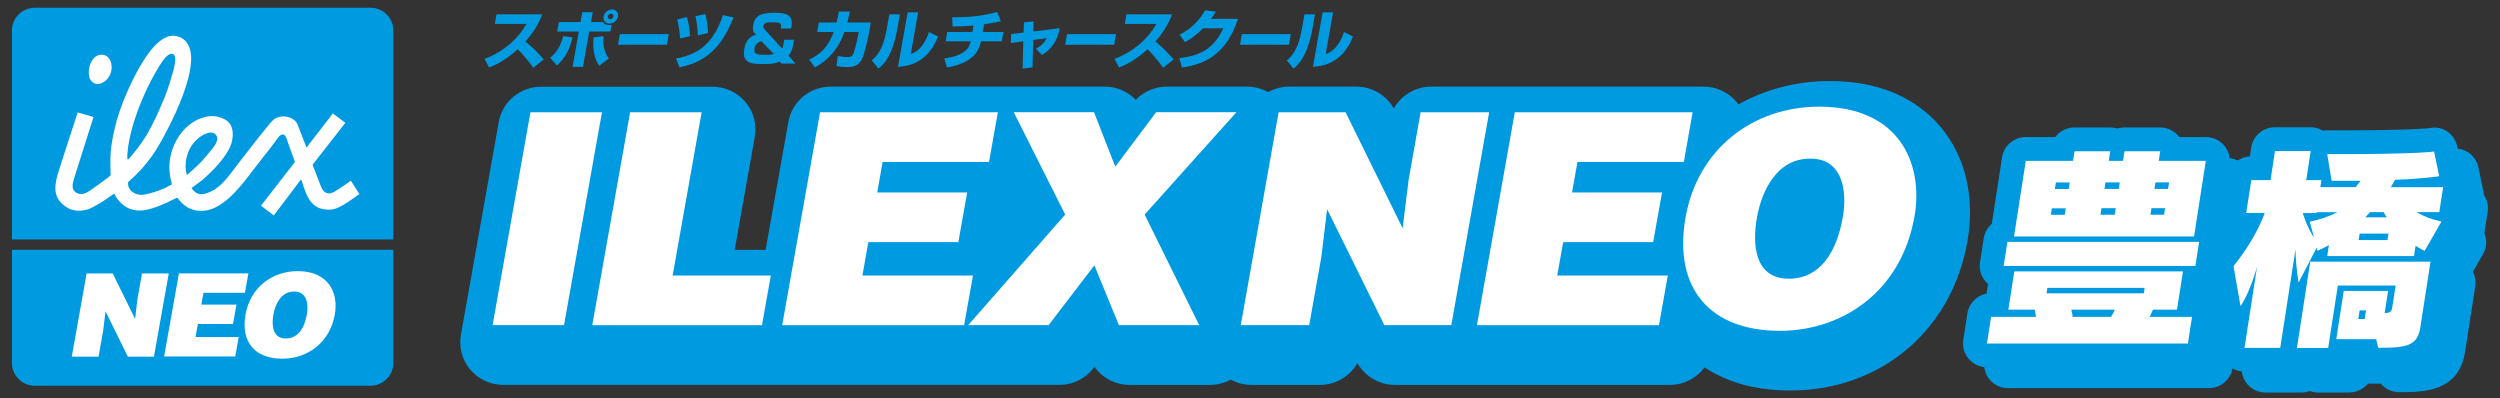 <?xml version="1.0" encoding="UTF-8"?><svg id="_レイヤー_1" xmlns="http://www.w3.org/2000/svg" width="268.12" height="42.71" viewBox="0 0 268.12 42.71"><rect x="0" y="0" width="268.12" height="42.71" fill="#333333" stroke="none"/><defs><style>.cls-1,.cls-2{fill:#fff;}.cls-2{fill-rule:evenodd;}.cls-3{fill:#009ae1;}</style></defs><path class="cls-3" d="m42.18,25.69V3.26c0-1.35-1.1-2.43-2.46-2.43H3.74C2.39.83,1.28,1.92,1.28,3.26v22.42h40.9Z"/><path class="cls-3" d="m1.28,26.79v12.14c0,1.34,1.1,2.44,2.46,2.44h35.98c1.36,0,2.46-1.09,2.46-2.44v-12.14H1.28Z"/><path class="cls-2" d="m18.4,5.77c.8.02.2,1.81-.14,2.93-.36,1.2-.65,1.87-1.15,3.02-.58,1.34-1.21,2.48-1.52,2.98-.46.72-1.14,1.65-1.82,2.39l-.11-.03c-.07-1.51.61-4,1.4-5.93.51-1.24.91-2.1,1.43-3.02.56-1,1.31-2.34,1.9-2.34m-7.75.13c.56-.15,1.06.18,1.24.73.3.9-.13,1.95-1.02,2.3-.57.26-1.18-.12-1.3-.73-.17-.9.22-2.08,1.07-2.3Zm9.45,12.83l-.07-.02c-.31-1.11-.02-2.62.97-3.63.75-.76,1.63-1.02,1.98-.78.32.22.4.5.27.89-.15.44-.62.95-1.08,1.51-.72.87-1.26,1.31-2.06,2.03Zm12.77-2.89l2.84-3.67,1.34,1-3.52,4.5s.71,1.85.91,2.35c.26.65.72.94,1.44.54.49-.27,1.76-1.18,1.76-1.18l.91,1.43c-2.11,1.55-2.69,1.73-3.49,1.67-1.51-.1-2.1-1.04-2.71-3.17l-.09-.02-2.89,3.82-1.37-1.05,3.64-4.69s-.37-1.06-.66-1.82c-.2-.55-.31-1.13-.64-1.13-.4,0-.74.71-1.18,1.26-.74.94-1.17,1.47-1.88,2.41-1.15,1.5-2.25,2.96-3.61,3.84-.9.59-1.81.82-2.78.61-.84-.18-1.45-.77-1.86-1.34-.37.14-.56.27-1.12.53-1.07.49-2.15.87-2.97.85-.89-.03-1.47-.3-2.08-.94-.29-.3-.42-.53-.59-.87-.4.24-.55.35-.91.61-.51.37-.84.54-1.39.84-.8.45-1.95.54-2.72.07-1.53-.94-1.45-2.15-1.07-3.53.12-.46,2.16-6.7,2.16-6.7l1.7.49s-1.58,4.99-1.83,5.78c-.37,1.2-.72,1.92.01,2.35.69.4,1.32-.15,2.12-.72.59-.41,1.26-.9,1.54-1.16-.01-.44-.03-.69-.03-1.13-.01-.99.03-1.67.21-2.67.35-2,.91-3.6,1.65-5.27.95-2.15,2.13-4.17,3.17-5.09.76-.66,1.49-1.05,2.42-.65.95.4,1.24,1.42,1.21,2.45-.06,1.73-.86,3.83-1.59,5.49-.59,1.33-1.74,3.59-2.62,4.81-.79,1.1-1.52,1.89-2.55,2.79-.12.85.78,1.55,1.83,1.32,1.09-.23,1.9-.53,2.87-1.07-.06-.26-.16-.58-.19-.88-.09-.66-.11-.92-.06-1.49.21-2.23,1.65-4.1,3.32-4.71.99-.36,1.73-.33,2.57.09.91.46,1.02,1.49.77,2.47-.2.81-.96,1.85-1.71,2.66-.59.63-1.24,1.23-1.57,1.49-.31.24-.78.55-1.03.76.2.3.54.64.99.66.47.03,1.14-.29,1.51-.52.99-.61,1.85-1.92,2.61-2.89,1.16-1.49,1.8-2.35,3.05-3.87.39-.47.66-.88,1.27-1.02.7-.15,1.67.1,1.96.87.39,1.03.53,1.37.94,2.42Z"/><path class="cls-1" d="m14.49,34.19l.24-2.03.5-2.83h2.87l-1.59,8.92h-2.8l-2.39-4.86-.25,2.03-.5,2.83h-2.87l1.59-8.92h2.8l2.4,4.87Z"/><path class="cls-1" d="m17.6,38.24l1.59-8.92h7.45l-.37,2.08h-4.45l-.23,1.27h3.77l-.37,2.08h-3.77l-.25,1.4h4.63l-.37,2.08h-7.63Z"/><path class="cls-1" d="m35.91,33.73c-.54,3.03-2.94,4.74-5.64,4.74-2.87,0-4.48-1.73-3.93-4.77.5-2.8,2.76-4.62,5.6-4.62,3.26,0,4.39,2.29,3.97,4.64Zm-6.59,0c-.2,1.14-.1,2.57,1.33,2.57,1.3,0,2-1.09,2.26-2.57.22-1.21-.06-2.5-1.39-2.46-1.36,0-2,1.34-2.2,2.46Z"/><path class="cls-3" d="m208.09,13.57c-1.89-2.23-5.47-4.88-11.81-4.88-3.64,0-6.99.9-9.84,2.51-.07-.09-.14-.19-.21-.28-.88-1.04-2.18-1.63-3.54-1.63h-29.18c-1.71,0-3.23.93-4.03,2.34-.81-1.44-2.35-2.34-4.03-2.34h-7.18c-.82,0-1.59.22-2.27.59-.67-.37-1.44-.59-2.24-.59h-8.62c-1.26,0-2.46.51-3.33,1.41-.85-.88-2.04-1.41-3.33-1.41h-29.38c-2.24,0-4.16,1.59-4.55,3.78l-2.44,13.73h-3.32l2.16-12.13c.23-1.33-.13-2.7-1.01-3.74-.88-1.03-2.17-1.63-3.54-1.63h-18.36c-2.24,0-4.16,1.59-4.55,3.78l-4.06,22.84c-.23,1.33.14,2.7,1.01,3.73.88,1.04,2.18,1.63,3.54,1.63h59.63c1.45,0,2.8-.67,3.68-1.81l.09-.12c.85,1.19,2.25,1.93,3.77,1.93h8.61c.8,0,1.56-.2,2.23-.57.67.36,1.43.57,2.22.57h7.34c1.71,0,3.23-.93,4.03-2.34.81,1.44,2.35,2.34,4.03,2.34h29.47c1.52,0,2.88-.73,3.73-1.88,2.08,1.38,5.04,2.48,9.19,2.48,9.67,0,17.3-6.4,18.99-15.93.85-4.77-.18-9.16-2.9-12.38Z"/><path class="cls-1" d="m52.83,34.87l4.06-22.83h7.67l-4.07,22.83h-7.67Z"/><path class="cls-1" d="m63.52,34.87l4.06-22.83h7.67l-3.11,17.51h10.53l-.95,5.33h-18.2Z"/><path class="cls-1" d="m83.89,34.87l4.06-22.83h19.07l-.95,5.33h-11.41l-.58,3.27h9.65l-.95,5.33h-9.65l-.64,3.58h11.86l-.95,5.33h-19.53Z"/><path class="cls-1" d="m112.45,34.87h-8.61l10.4-11.86-5.52-10.98h8.61l2.28,5.84,4.39-5.84h8.61l-9.85,10.98,5.85,11.86h-8.61l-2.63-6.41-4.91,6.41Z"/><path class="cls-1" d="m150.43,24.5l.64-5.2,1.29-7.26h7.35l-4.06,22.83h-7.18l-6.14-12.43-.63,5.2-1.29,7.23h-7.34l4.06-22.83h7.18l6.13,12.46Z"/><path class="cls-1" d="m158.4,34.87l4.06-22.83h19.07l-.94,5.33h-11.41l-.58,3.27h9.65l-.95,5.33h-9.65l-.64,3.58h11.86l-.95,5.33h-19.53Z"/><path class="cls-1" d="m205.3,23.33c-1.38,7.77-7.53,12.15-14.44,12.15-7.34,0-11.46-4.44-10.08-12.21,1.28-7.17,7.08-11.83,14.36-11.83,8.35,0,11.24,5.87,10.17,11.9Zm-16.87,0c-.52,2.92-.25,6.56,3.42,6.56,3.32,0,5.11-2.79,5.78-6.56.55-3.11-.16-6.41-3.56-6.31-3.48,0-5.13,3.42-5.64,6.31Z"/><path class="cls-3" d="m51.98,6.31c1.69-.62,3.4-1.86,4.48-3.74h-3.39l.18-1.03h4.88c-.14.41-.55,1.54-1.78,2.91.72.58,1.37,1.22,1.96,1.92l-1.11.9c-.5-.71-1.3-1.64-1.68-1.99-1.5,1.34-2.55,1.76-3.07,1.95l-.48-.91Z"/><path class="cls-3" d="m59.01,6.19c.36-.3,1.02-.88,1.4-2.31l1,.13c-.44,1.76-1.09,2.48-1.69,3.01l-.71-.82Zm4.56-4.88l-.19,1.06h1.29c.08.14.25.32.66.32.1,0,.18-.01.26-.03l-.13.72h-2.27l-.67,3.79h-1.11l.67-3.79h-2.32l.18-1.01h2.32l.19-1.06h1.11Zm1.16,2.56c-.06.72-.03,1.6.56,2.41l-1.03.77c-.37-.57-.72-1.29-.61-3.04l1.07-.14Zm1.55-2.1c-.07.42-.49.76-.91.76s-.72-.34-.64-.76c.08-.42.49-.76.91-.76s.72.34.64.76Zm-1.09,0c-.03.16.09.29.25.29s.33-.14.35-.29c.03-.17-.08-.3-.25-.3-.16,0-.33.12-.36.3Z"/><path class="cls-3" d="m71.72,3.66l-.2,1.14h-5.24l.2-1.14h5.24Z"/><path class="cls-3" d="m72.51,6.28c1.99-.4,3.86-1.2,5.03-4.66l1.14.25c-1.12,2.72-2.53,4.7-5.81,5.35l-.36-.94Zm.42-2.15c0-.48-.15-1.49-.31-2.04l1.03-.26c.23.66.33,1.5.35,2.05l-1.07.25Zm1.91-.33c-.01-.29-.06-1.31-.26-2.06l1.06-.23c.19.57.29,1.58.29,2.03l-1.09.26Z"/><path class="cls-3" d="m83.74,3.08c.11-.58.01-.69-.91-.69-.46,0-.89,0-.96.4-.03.19.18.42.21.45l1.81,1.97c.08-.14.09-.18.15-.57l.07-.38h1.05l-.11.62c-.12.66-.3.87-.49,1.08l.75.86h-1.5l-.19-.23c-.43.21-.7.28-1.77.28-1.2,0-2.3-.06-2.03-1.58.1-.55.27-1.28,1.29-1.59-.18-.11-.46-.3-.33-1,.15-.87.59-1.33,2.24-1.33s2.07.37,1.83,1.69h-1.12Zm-2.1,1.34c-.59.17-.69.59-.72.8-.1.57.2.66,1.24.66.14,0,.58,0,.82-.1l-1.34-1.37Z"/><path class="cls-3" d="m93.39,2.4l-.18,1.04c-.13.74-.46,2.32-.81,2.97-.42.77-1.11.78-1.49.78-.69,0-1.04-.08-1.2-.11l.13-1.07c.25.04.63.11,1.05.11.44,0,.54-.12.66-.42.12-.33.38-1.37.48-1.92l.06-.35h-1.53c-.88,2.54-2.6,3.49-3.16,3.8l-.62-.83c1.35-.67,2.06-1.43,2.63-2.97h-1.77l.18-1.02h1.9c.13-.53.2-.9.25-1.17h1.18c-.07.33-.15.68-.27,1.17h2.53Z"/><path class="cls-3" d="m96.23,3.13c-.54,3.03-1.6,3.9-2.02,4.23l-.72-.89c.38-.31,1.18-.96,1.59-3.23l.3-1.7h1.13l-.28,1.59Zm1.44,2.66c1.27-.39,1.78-1.82,1.96-2.36l.97.49c-.71,1.84-2.07,3.16-4.29,3.24l1.04-5.84h1.12l-.79,4.47Z"/><path class="cls-3" d="m105.43,3.43h2.19l-.18,1h-2.22c-.23,1-.8,2.3-3.65,2.81l-.3-.97c.35-.05,1.51-.21,2.21-.78.43-.36.52-.66.63-1.06h-2.69l.17-1h2.7l.12-.7c-1.12.11-1.78.11-2.25.1l-.04-.97c1.6,0,3.22-.11,4.82-.58l.39,1c-.36.08-.88.2-1.78.32l-.15.83Z"/><path class="cls-3" d="m109.81,2.4l1.04-.1-.03,1.08,2.83-.36c-.33,1.91-1.49,2.63-1.9,2.88l-.64-.67c.57-.34.84-.57,1.15-1.14l-1.45.2-.07,2.94-1.07.12.08-2.92-1.34.19.03-.97,1.34-.16.04-1.11Z"/><path class="cls-3" d="m119.69,3.66l-.2,1.14h-5.25l.2-1.14h5.25Z"/><path class="cls-3" d="m119.54,6.31c1.69-.62,3.39-1.86,4.48-3.74h-3.39l.18-1.03h4.88c-.14.41-.55,1.54-1.78,2.91.72.58,1.37,1.22,1.95,1.92l-1.11.9c-.5-.71-1.3-1.64-1.67-1.99-1.5,1.34-2.55,1.76-3.07,1.95l-.48-.91Z"/><path class="cls-3" d="m132.77,2.03c-1.27,3.86-3.61,4.88-6.01,5.21l-.28-1c1.75-.23,3.57-.69,4.71-3.2h-2.17c-.94.95-1.66,1.34-1.93,1.48l-.59-.8c.45-.23,1.79-.91,2.74-2.62l1.16.15c-.13.21-.24.4-.51.77h2.87Z"/><path class="cls-3" d="m138.44,3.66l-.2,1.14h-5.25l.2-1.14h5.24Z"/><path class="cls-3" d="m140.74,3.13c-.54,3.03-1.6,3.9-2.02,4.23l-.71-.89c.38-.31,1.18-.96,1.59-3.23l.3-1.7h1.13l-.28,1.59Zm1.44,2.66c1.27-.39,1.78-1.82,1.96-2.36l.96.49c-.71,1.84-2.07,3.16-4.29,3.24l1.04-5.84h1.12l-.79,4.47Z"/><path class="cls-3" d="m215.36,39.09l.44-2.86h4.81c-.01-.24-.08-.56-.14-.77h-2.82l.64-4.1h18.09l-.64,4.1h-2.58c-.08.19-.23.54-.36.77h4.55l-.44,2.86h-21.54Zm1.79-8.32l.4-2.58h20.56l-.4,2.58h-20.56Zm1.11-3.16l1.26-8.11h5.07l.16-1.03h3.83l-.16,1.03h1.53l.16-1.03h3.83l-.16,1.03h5.05l-1.26,8.11h-19.31Zm14.01,5.51h-10.43l-.09.59h10.43l.09-.59Zm-8.46-8.53h-1.49l-.11.7h1.49l.11-.7Zm.43-2.77h-1.49l-.11.7h1.48l.11-.7Zm.16,13.64c.06.21.14.52.14.77h4.12c.12-.16.33-.56.41-.77h-4.67Zm4.77-10.88h-1.53l-.11.7h1.53l.11-.7Zm.43-2.77h-1.53l-.11.7h1.53l.11-.7Zm4.86,2.77h-1.46l-.11.7h1.46l.11-.7Zm.43-2.77h-1.46l-.11.7h1.46l.11-.7Z"/><path class="cls-3" d="m262.28,29.15c-.49-.23-.95-.54-.95-.54l-.17,1.1h-9.31l.18-1.17s-.68.38-1.24.61l-.07-.33-1.94,3.73s-.31-1.69-.33-3.56l-1.64,10.57h-3.83l1.34-8.67c-.48,1.69-1.23,3.47-1.77,4.19l-.75-4.29c1.93-2.39,2.89-4.46,3.35-5.7h-1.99l.55-3.52h2.06l.48-3.12h3.83l-.48,3.12h1.63l-.12.75h3.78l.54-.68h-3.11l-.47-2.86h1.05c8.93,0,10.41-.28,10.41-.28l.55,2.65s-1.91.3-4.72.38l-.48.8h5.62l-.41,2.67h-2.44c.75.45,1.67.8,2.67,1.01l-1.8,3.14Zm-4.96,10.39l-.22-.91h-4.28l.8-5.18h4.76l-.37,2.37c.46,0,.73-.07.81-.58l.37-2.37h-6.2l-1.04,6.7h-3.35l1.43-9.26h12.9l-1.1,7.08c-.31,1.99-1.53,2.16-4.52,2.16Zm-6.63-14.53v.09h-1.47s.48,1.55,1.22,2.65l-.47-1.73c1.09-.21,2.15-.59,2.98-1.01h-2.25Zm5.33,10.52h-.69l-.15.94h.69l.14-.94Zm2.4-8.23h-3.09l-.11.7h3.09l.11-.7Zm-.53-2.3h-1.44l-.52.56h2.3l-.34-.56Z"/><path class="cls-3" d="m236.9,41.63h-21.54c-.75,0-1.46-.32-1.95-.89-.49-.56-.7-1.31-.59-2.04l.44-2.86c.17-1.08,1-1.91,2.05-2.11l.16-1.04c-.1-.08-.19-.17-.27-.27-.49-.56-.7-1.31-.59-2.04l.4-2.58c.1-.62.41-1.16.86-1.54l1.11-7.16c.19-1.24,1.27-2.16,2.53-2.16h3.17c.47-.63,1.22-1.03,2.06-1.03h3.83c.26,0,.52.04.76.12.24-.08.5-.12.77-.12h3.83c.75,0,1.46.32,1.95.89.04.05.08.09.12.14h2.83c.75,0,1.46.32,1.95.89.49.56.7,1.31.59,2.04l-1.08,6.97c.32.51.45,1.12.36,1.72l-.4,2.58c-.14.9-.74,1.63-1.55,1.96l-.14.88c.27.15.52.34.73.58.49.56.7,1.31.59,2.04l-.44,2.86c-.19,1.24-1.27,2.16-2.53,2.16Z"/><path class="cls-3" d="m251.96,42.1h-3.35c-.31,0-.61-.06-.9-.16-.28.1-.58.16-.9.16h-3.83c-.75,0-1.46-.32-1.95-.89-.49-.56-.7-1.31-.59-2.04l.35-2.24c-.4-.37-.67-.86-.77-1.42l-.75-4.29c-.12-.72.06-1.45.52-2.02.66-.82,1.18-1.58,1.6-2.27-.06-.06-.12-.12-.18-.19-.49-.56-.7-1.31-.59-2.04l.55-3.52c.18-1.19,1.19-2.08,2.39-2.15l.15-.97c.19-1.24,1.27-2.16,2.53-2.16h3.83c.47,0,.93.13,1.33.37.14-.03.29-.04.44-.04h1.05c8.18,0,9.92-.24,9.99-.25,1.38-.26,2.65.64,2.93,2l.55,2.65c.02.09.03.18.04.28.35.52.5,1.16.4,1.79l-.36,2.31c.31.73.26,1.55-.14,2.24l-1.08,1.89c.24.47.33,1,.25,1.53l-1.1,7.08c-.67,4.31-4.51,4.31-7.06,4.31-.78,0-1.5-.35-1.97-.91h-1.4c-.47.58-1.19.94-1.99.94Z"/><path class="cls-3" d="m215.36,39.09l.44-2.86h4.81c-.01-.24-.08-.56-.14-.77h-2.82l.64-4.1h18.09l-.64,4.1h-2.58c-.08.19-.23.54-.36.77h4.55l-.44,2.86h-21.54Zm1.79-8.32l.4-2.58h20.56l-.4,2.58h-20.56Zm1.11-3.16l1.26-8.11h5.07l.16-1.03h3.83l-.16,1.03h1.53l.16-1.03h3.83l-.16,1.03h5.05l-1.26,8.11h-19.31Zm14.01,5.51h-10.43l-.09.59h10.43l.09-.59Zm-8.46-8.53h-1.49l-.11.7h1.49l.11-.7Zm.43-2.77h-1.49l-.11.7h1.48l.11-.7Zm.16,13.64c.06.21.14.52.14.77h4.12c.12-.16.33-.56.41-.77h-4.67Zm4.77-10.88h-1.53l-.11.7h1.53l.11-.7Zm.43-2.77h-1.53l-.11.7h1.53l.11-.7Zm4.86,2.77h-1.46l-.11.7h1.46l.11-.7Zm.43-2.77h-1.46l-.11.7h1.46l.11-.7Z"/><path class="cls-3" d="m262.28,29.15c-.49-.23-.95-.54-.95-.54l-.17,1.1h-9.31l.18-1.17s-.68.38-1.24.61l-.07-.33-1.94,3.73s-.31-1.69-.33-3.56l-1.64,10.57h-3.83l1.34-8.67c-.48,1.69-1.23,3.47-1.77,4.19l-.75-4.29c1.93-2.39,2.89-4.46,3.35-5.7h-1.99l.55-3.52h2.06l.48-3.12h3.83l-.48,3.12h1.63l-.12.75h3.78l.54-.68h-3.11l-.47-2.86h1.05c8.93,0,10.41-.28,10.41-.28l.55,2.65s-1.91.3-4.72.38l-.48.8h5.62l-.41,2.67h-2.44c.75.45,1.67.8,2.67,1.01l-1.8,3.14Zm-4.96,10.39l-.22-.91h-4.28l.8-5.18h4.76l-.37,2.37c.46,0,.73-.07.81-.58l.37-2.37h-6.2l-1.04,6.7h-3.35l1.43-9.26h12.9l-1.1,7.08c-.31,1.99-1.53,2.16-4.52,2.16Zm-6.63-14.53v.09h-1.47s.48,1.55,1.22,2.65l-.47-1.73c1.09-.21,2.15-.59,2.98-1.01h-2.25Zm5.33,10.52h-.69l-.15.94h.69l.14-.94Zm2.4-8.23h-3.09l-.11.7h3.09l.11-.7Zm-.53-2.3h-1.44l-.52.56h2.3l-.34-.56Z"/><path class="cls-3" d="m213.1,36.84l.44-2.86h4.81c-.01-.24-.08-.56-.14-.77h-2.82l.64-4.1h18.09l-.64,4.1h-2.58c-.08.19-.23.54-.36.77h4.55l-.44,2.86h-21.54Zm1.79-8.32l.4-2.58h20.56l-.4,2.58h-20.56Zm1.11-3.16l1.26-8.11h5.07l.16-1.03h3.83l-.16,1.03h1.53l.16-1.03h3.83l-.16,1.03h5.05l-1.26,8.11h-19.31Zm14.01,5.51h-10.43l-.09.59h10.43l.09-.59Zm-8.46-8.53h-1.49l-.11.7h1.49l.11-.7Zm.43-2.77h-1.49l-.11.7h1.48l.11-.7Zm.16,13.64c.06.21.14.52.14.77h4.12c.12-.16.33-.56.41-.77h-4.67Zm4.77-10.88h-1.53l-.11.7h1.53l.11-.7Zm.43-2.77h-1.53l-.11.7h1.53l.11-.7Zm4.86,2.77h-1.46l-.11.7h1.46l.11-.7Zm.43-2.77h-1.46l-.11.7h1.46l.11-.7Z"/><path class="cls-3" d="m260.02,26.9c-.49-.23-.95-.54-.95-.54l-.17,1.1h-9.31l.18-1.17s-.68.38-1.24.61l-.07-.33-1.94,3.73s-.31-1.69-.33-3.56l-1.64,10.57h-3.83l1.34-8.67c-.48,1.69-1.23,3.47-1.77,4.19l-.75-4.29c1.93-2.39,2.89-4.46,3.35-5.7h-1.99l.55-3.52h2.06l.48-3.12h3.83l-.48,3.12h1.63l-.12.75h3.78l.54-.68h-3.11l-.47-2.86h1.05c8.93,0,10.41-.28,10.41-.28l.55,2.65s-1.91.3-4.72.38l-.48.8h5.62l-.41,2.67h-2.44c.75.45,1.67.8,2.67,1.01l-1.8,3.14Zm-4.96,10.39l-.22-.91h-4.28l.8-5.18h4.76l-.37,2.37c.46,0,.73-.07.81-.58l.37-2.37h-6.2l-1.04,6.7h-3.35l1.43-9.26h12.9l-1.1,7.08c-.31,1.99-1.53,2.16-4.52,2.16Zm-6.63-14.53v.09h-1.47s.48,1.55,1.22,2.65l-.47-1.73c1.09-.21,2.15-.59,2.98-1.01h-2.25Zm5.33,10.52h-.69l-.15.94h.69l.14-.94Zm2.4-8.23h-3.09l-.11.7h3.09l.11-.7Zm-.53-2.3h-1.44l-.52.56h2.3l-.34-.56Z"/><path class="cls-3" d="m234.64,39.39h-21.54c-.75,0-1.46-.32-1.95-.89-.49-.56-.7-1.31-.59-2.04l.44-2.86c.17-1.08,1-1.91,2.05-2.11l.16-1.04c-.1-.08-.19-.17-.27-.27-.49-.56-.7-1.31-.59-2.04l.4-2.58c.1-.62.41-1.16.86-1.54l1.11-7.16c.19-1.24,1.27-2.16,2.53-2.16h3.17c.47-.63,1.22-1.03,2.06-1.03h3.83c.26,0,.52.04.76.12.24-.08.5-.12.77-.12h3.83c.75,0,1.46.32,1.95.89.04.05.08.09.12.14h2.83c.75,0,1.46.32,1.95.89.49.56.7,1.31.59,2.04l-1.08,6.97c.32.51.45,1.12.36,1.72l-.4,2.58c-.14.9-.74,1.63-1.55,1.96l-.14.88c.27.15.52.34.73.58.49.56.7,1.31.59,2.04l-.44,2.86c-.19,1.24-1.27,2.16-2.53,2.16Z"/><path class="cls-3" d="m249.69,39.85h-3.35c-.31,0-.61-.06-.9-.16-.28.1-.58.16-.9.16h-3.83c-.75,0-1.46-.32-1.95-.89-.49-.56-.7-1.31-.59-2.04l.35-2.24c-.4-.37-.67-.86-.77-1.42l-.75-4.29c-.12-.72.06-1.45.52-2.02.66-.82,1.18-1.58,1.6-2.27-.06-.06-.12-.12-.18-.19-.49-.56-.7-1.31-.59-2.04l.55-3.52c.18-1.19,1.19-2.08,2.39-2.15l.15-.97c.19-1.24,1.27-2.16,2.53-2.16h3.83c.47,0,.93.13,1.33.37.14-.03.29-.04.44-.04h1.05c8.18,0,9.92-.24,9.99-.25,1.38-.27,2.65.64,2.93,2l.55,2.65c.02.09.03.18.04.28.35.52.5,1.16.4,1.79l-.36,2.31c.31.73.26,1.55-.14,2.24l-1.08,1.89c.24.47.33,1,.25,1.53l-1.1,7.08c-.67,4.31-4.51,4.31-7.06,4.31-.78,0-1.5-.35-1.97-.91h-1.4c-.47.58-1.19.94-1.99.94Z"/><path class="cls-1" d="m213.1,36.84l.44-2.86h4.81c-.01-.24-.08-.56-.14-.77h-2.82l.64-4.1h18.09l-.64,4.1h-2.58c-.08.19-.23.54-.36.77h4.55l-.44,2.86h-21.54Zm1.79-8.32l.4-2.58h20.56l-.4,2.58h-20.56Zm1.11-3.16l1.26-8.11h5.07l.16-1.03h3.83l-.16,1.03h1.53l.16-1.03h3.83l-.16,1.03h5.05l-1.26,8.11h-19.31Zm14.01,5.51h-10.43l-.09.59h10.43l.09-.59Zm-8.46-8.53h-1.49l-.11.7h1.49l.11-.7Zm.43-2.77h-1.49l-.11.7h1.48l.11-.7Zm.16,13.64c.06.21.14.52.14.77h4.12c.12-.16.33-.56.41-.77h-4.67Zm4.77-10.88h-1.53l-.11.7h1.53l.11-.7Zm.43-2.77h-1.53l-.11.7h1.53l.11-.7Zm4.86,2.77h-1.46l-.11.7h1.46l.11-.7Zm.43-2.77h-1.46l-.11.7h1.46l.11-.7Z"/><path class="cls-1" d="m260.02,26.9c-.49-.23-.95-.54-.95-.54l-.17,1.1h-9.31l.18-1.17s-.68.38-1.24.61l-.07-.33-1.94,3.73s-.31-1.69-.33-3.56l-1.64,10.57h-3.83l1.34-8.67c-.48,1.69-1.23,3.47-1.77,4.19l-.75-4.29c1.93-2.39,2.89-4.46,3.35-5.7h-1.99l.55-3.52h2.06l.48-3.12h3.83l-.48,3.12h1.63l-.12.75h3.78l.54-.68h-3.11l-.47-2.86h1.05c8.93,0,10.41-.28,10.41-.28l.55,2.65s-1.91.3-4.72.38l-.48.8h5.62l-.41,2.67h-2.44c.75.45,1.67.8,2.67,1.01l-1.8,3.14Zm-4.96,10.39l-.22-.91h-4.28l.8-5.18h4.76l-.37,2.37c.46,0,.73-.07.81-.58l.37-2.37h-6.2l-1.04,6.7h-3.35l1.43-9.26h12.9l-1.1,7.08c-.31,1.99-1.53,2.16-4.52,2.16Zm-6.63-14.53v.09h-1.47s.48,1.55,1.22,2.65l-.47-1.73c1.09-.21,2.15-.59,2.98-1.01h-2.25Zm5.33,10.52h-.69l-.15.94h.69l.14-.94Zm2.4-8.23h-3.09l-.11.7h3.09l.11-.7Zm-.53-2.3h-1.44l-.52.56h2.3l-.34-.56Z"/></svg>